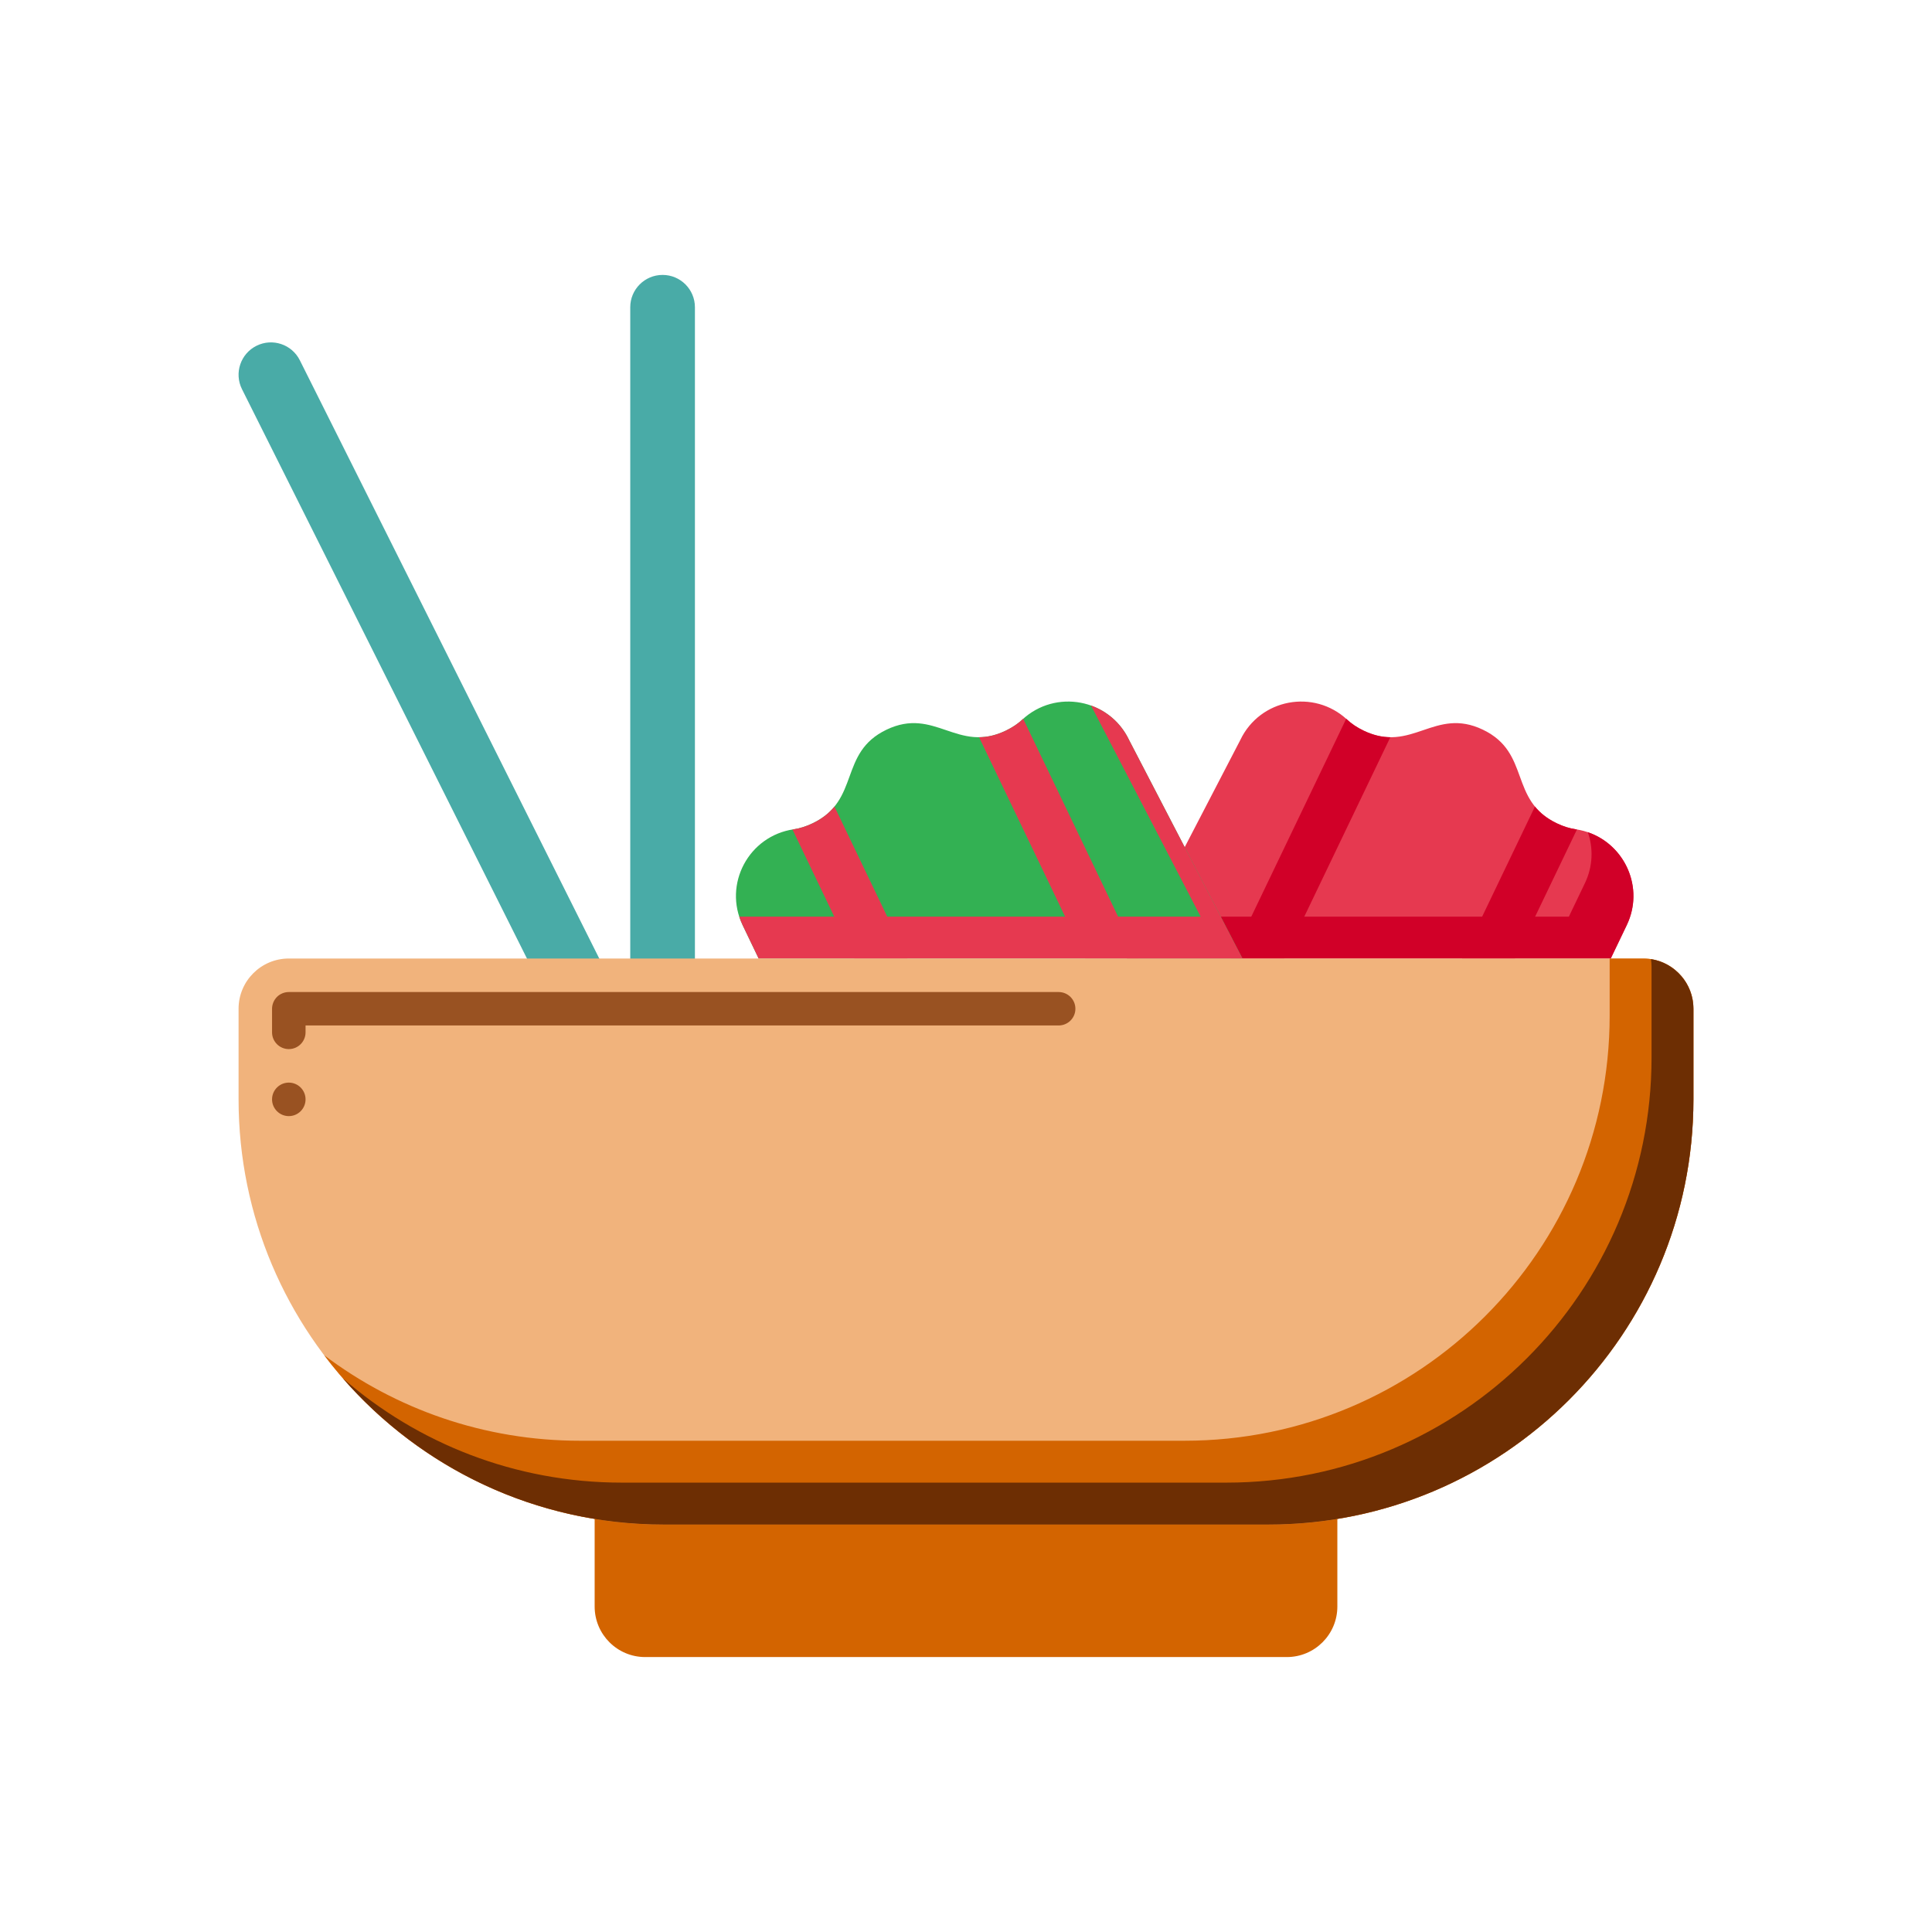 <?xml version="1.0"?>
<svg xmlns="http://www.w3.org/2000/svg" xmlns:xlink="http://www.w3.org/1999/xlink" xmlns:svgjs="http://svgjs.com/svgjs" version="1.1" width="512" height="512" x="0" y="0" viewBox="0 0 256 256" style="enable-background:new 0 0 512 512" xml:space="preserve" class=""><g transform="matrix(1.11,0,0,1.11,-14.08,-14.08)"><g xmlns="http://www.w3.org/2000/svg"><g><path d="m172.33 191.359v13.102c0 3.333-2.702 6.034-6.034 6.034h-76.592c-3.333 0-6.034-2.702-6.034-6.034v-13.102z" fill="#d36400" data-original="#7c3108" style="" class=""/></g><g><g><path d="m91.78 177.034c2.132 0 3.86-1.728 3.86-3.86v-123.81c0-2.132-1.728-3.86-3.86-3.86-2.132 0-3.86 1.728-3.86 3.86v123.81c.001 2.132 1.729 3.86 3.86 3.86z" fill="#49aba7" data-original="#f79219" style="" class=""/></g><g><path d="m103.752 174.773c1.908-.95 2.686-3.267 1.736-5.175l-57.008-113.9c-.95-1.908-3.267-2.686-5.175-1.736-1.908.95-2.686 3.267-1.736 5.175l57.008 113.899c.949 1.909 3.266 2.686 5.175 1.737z" fill="#49aba7" data-original="#ffa91a" style="" class=""/></g></g><g><g><path d="m160.73 101.052.025-.051c2.348-4.896 8.761-6.105 12.741-2.411.521.484 1.162.927 1.969 1.315 5.766 2.766 8.473-2.878 14.239-.113 5.765 2.765 3.058 8.409 8.823 11.174.806.387 1.552.609 2.255.713 5.372.793 8.444 6.55 6.095 11.446l-1.91 3.982h-57.76z" fill="#e63950" data-original="#e63950" style="" class=""/></g><g><g><path d="m202.232 112.029c.659 1.905.615 4.073-.355 6.095l-1.91 3.982h-50.165l-2.595 5h57.76l1.91-3.982c2.128-4.436-.194-9.578-4.645-11.095z" fill="#d10028" data-original="#d10028" style="" class=""/></g></g><g><g><path d="m200.782 111.679c.05.007.099.016.148.024l-7.389 15.403h-6.325l8.7-18.138c.614.753 1.437 1.435 2.61 1.998.807.386 1.553.609 2.256.713z" fill="#d10028" data-original="#d10028" style="" class=""/></g><g><path d="m173.385 98.49c.037.033.074.066.111.1.521.484 1.162.927 1.969 1.314 1.173.563 2.219.777 3.19.785l-12.671 26.416h-6.325z" fill="#d10028" data-original="#d10028" style="" class=""/></g></g></g><g><g><path d="m147.483 101.052-.025-.051c-2.348-4.896-8.761-6.105-12.741-2.411-.521.484-1.162.927-1.969 1.315-5.766 2.766-8.473-2.878-14.239-.113-5.765 2.765-3.058 8.409-8.823 11.174-.806.387-1.552.609-2.255.713-5.372.793-8.444 6.55-6.095 11.446l1.91 3.982h57.76z" fill="#33b153" data-original="#e8566f" style="" class=""/></g><g><path d="m147.483 101.052-.024-.051c-.97-2.021-2.633-3.414-4.531-4.093l13.079 25.198h-55.077c.111.342.246.682.407 1.018l1.91 3.982h57.76z" fill="#e63950" data-original="#e63950" style="" class=""/></g><g><g><path d="m107.432 111.679c-.05.007-.099.016-.148.024l7.389 15.403h6.325l-8.7-18.138c-.614.753-1.437 1.435-2.61 1.998-.807.386-1.553.609-2.256.713z" fill="#e63950" data-original="#e63950" style="" class=""/></g><g><path d="m134.828 98.49c-.037.033-.074.066-.111.1-.521.484-1.162.927-1.969 1.314-1.173.563-2.219.777-3.19.785l12.671 26.416h6.325z" fill="#e63950" data-original="#e63950" style="" class=""/></g></g></g><g><path d="m164.084 194.672h-72.168c-28.03 0-50.752-22.723-50.752-50.752v-10.814c0-3.314 2.686-6 6-6h161.673c3.314 0 6 2.686 6 6v10.814c-.001 28.03-22.723 50.752-50.753 50.752z" fill="#f1b37c" data-original="#8c3f0a" style="" class=""/></g><g><path d="m47.16 145.92c-1.101 0-2-.9-2-2 0-1.101.899-2 2-2 1.109 0 2 .899 2 2 0 1.1-.89 2-2 2zm0-8c-1.101 0-2-.9-2-2v-2.811c0-.529.22-1.05.59-1.42s.89-.58 1.41-.58h91.899c1.101 0 2 .891 2 2 0 1.101-.899 1.99-2 1.99h-89.899v.82c0 1.101-.89 2.001-2 2.001z" fill="#995222" data-original="#995222" style="" class=""/></g><g><path d="m208.836 127.106h-4v6.814c0 28.03-22.723 50.752-50.752 50.752h-72.168c-11.465 0-22.042-3.802-30.539-10.213 9.263 12.277 23.974 20.213 40.539 20.213h72.168c28.03 0 50.752-22.723 50.752-50.752v-10.814c0-3.314-2.686-6-6-6z" fill="#d36400" data-original="#7c3108" style="" class=""/></g><g><path d="m209.765 127.178c.047.303.072.613.072.928v10.814c0 28.03-22.723 50.752-50.752 50.752h-72.169c-12.742 0-24.388-4.696-33.301-12.452 9.305 10.693 23.013 17.452 38.301 17.452h72.168c28.03 0 50.752-22.723 50.752-50.752v-10.814c0-2.998-2.198-5.482-5.071-5.928z" fill="#6d2e03" data-original="#6d2e03" style="" class=""/></g></g></g></svg>
